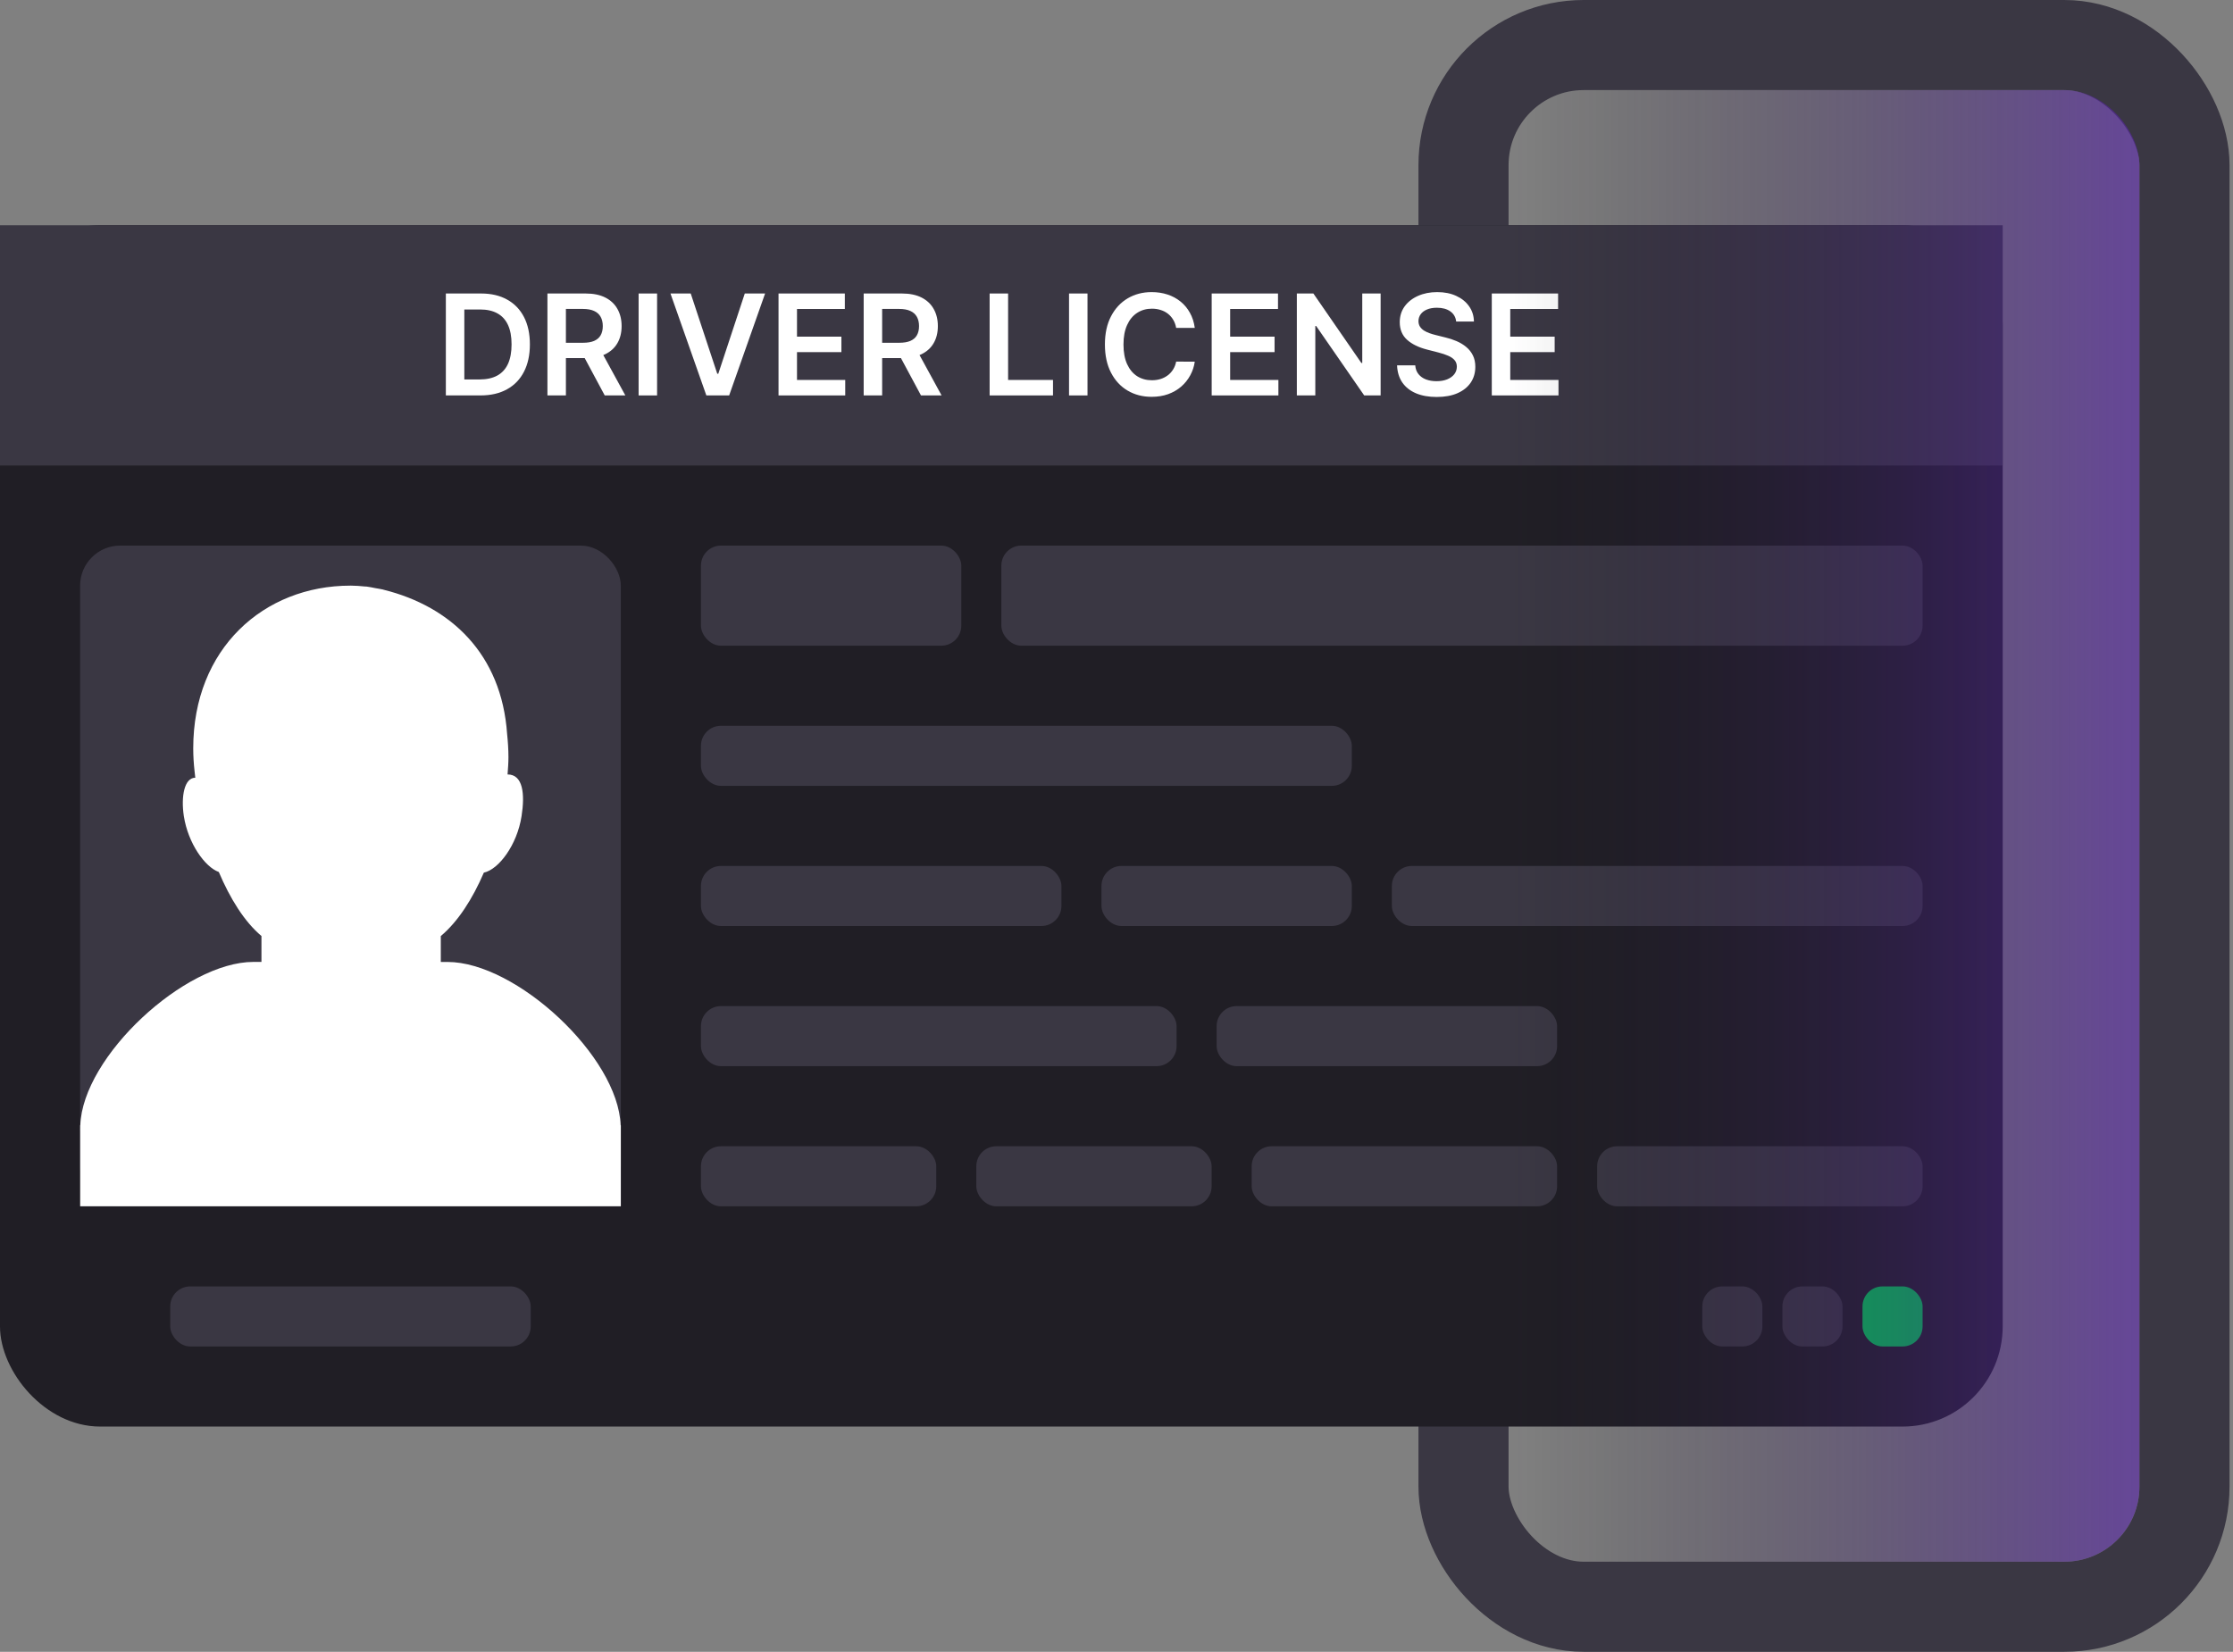 <?xml version="1.0" encoding="UTF-8"?>
<svg xmlns="http://www.w3.org/2000/svg" width="446" height="330" viewBox="0 0 446 330" fill="none">
  <rect x="0" y="0" width="446" height="330" fill="#808080" stroke="none"/>
  <rect x="292.309" y="9" width="144" height="312" rx="24" stroke="#3A3743" stroke-width="18" stroke-linejoin="round"></rect>
  <rect y="45" width="400" height="240" rx="20" fill="#201E25"></rect>
  <rect y="45" width="400" height="48" fill="#3A3743"></rect>
  <path d="M95.951 78.999H89.051V58.636H96.091C98.112 58.636 99.849 59.044 101.301 59.859C102.759 60.668 103.879 61.831 104.662 63.349C105.444 64.867 105.835 66.683 105.835 68.798C105.835 70.919 105.44 72.742 104.652 74.266C103.869 75.791 102.739 76.961 101.261 77.776C99.789 78.592 98.019 78.999 95.951 78.999ZM92.74 75.808H95.772C97.191 75.808 98.374 75.549 99.322 75.032C100.27 74.508 100.983 73.73 101.46 72.695C101.937 71.655 102.176 70.356 102.176 68.798C102.176 67.24 101.937 65.947 101.46 64.92C100.983 63.886 100.277 63.114 99.342 62.603C98.414 62.086 97.26 61.828 95.882 61.828H92.74V75.808Z" fill="white"></path>
  <path d="M109.34 78.999V58.636H116.976C118.541 58.636 119.853 58.908 120.914 59.451C121.981 59.995 122.786 60.757 123.33 61.738C123.88 62.712 124.155 63.849 124.155 65.149C124.155 66.454 123.877 67.588 123.32 68.549C122.77 69.504 121.958 70.243 120.884 70.766C119.81 71.284 118.491 71.542 116.926 71.542H111.488V68.48H116.429C117.344 68.48 118.093 68.354 118.676 68.102C119.26 67.843 119.691 67.469 119.969 66.978C120.254 66.481 120.397 65.871 120.397 65.149C120.397 64.426 120.254 63.81 119.969 63.299C119.684 62.782 119.25 62.391 118.667 62.126C118.083 61.854 117.331 61.718 116.409 61.718H113.029V78.999H109.34ZM119.86 69.772L124.901 78.999H120.784L115.833 69.772H119.86Z" fill="white"></path>
  <path d="M131.24 58.636V78.999H127.551V58.636H131.24Z" fill="white"></path>
  <path d="M137.959 58.636L143.259 74.664H143.467L148.757 58.636H152.814L145.635 78.999H141.081L133.912 58.636H137.959Z" fill="white"></path>
  <path d="M155.496 78.999V58.636H168.74V61.728H159.185V67.257H168.054V70.349H159.185V75.907H168.82V78.999H155.496Z" fill="white"></path>
  <path d="M172.504 78.999V58.636H180.14C181.705 58.636 183.017 58.908 184.078 59.451C185.145 59.995 185.95 60.757 186.494 61.738C187.044 62.712 187.319 63.849 187.319 65.149C187.319 66.454 187.041 67.588 186.484 68.549C185.934 69.504 185.122 70.243 184.048 70.766C182.974 71.284 181.655 71.542 180.091 71.542H174.652V68.48H179.593C180.508 68.48 181.257 68.354 181.841 68.102C182.424 67.843 182.855 67.469 183.133 66.978C183.418 66.481 183.561 65.871 183.561 65.149C183.561 64.426 183.418 63.81 183.133 63.299C182.848 62.782 182.414 62.391 181.831 62.126C181.247 61.854 180.495 61.718 179.574 61.718H176.193V78.999H172.504ZM183.024 69.772L188.065 78.999H183.949L178.997 69.772H183.024Z" fill="white"></path>
  <path d="M197.66 78.999V58.636H201.349V75.907H210.318V78.999H197.66Z" fill="white"></path>
  <path d="M217.208 58.636V78.999H213.52V58.636H217.208Z" fill="white"></path>
  <path d="M238.634 65.507H234.915C234.809 64.897 234.613 64.356 234.328 63.886C234.043 63.409 233.688 63.004 233.264 62.673C232.84 62.341 232.356 62.093 231.812 61.927C231.276 61.755 230.696 61.669 230.072 61.669C228.965 61.669 227.984 61.947 227.129 62.504C226.274 63.054 225.605 63.863 225.121 64.93C224.637 65.99 224.395 67.286 224.395 68.818C224.395 70.375 224.637 71.688 225.121 72.755C225.611 73.816 226.281 74.618 227.129 75.161C227.984 75.698 228.962 75.967 230.062 75.967C230.672 75.967 231.242 75.887 231.773 75.728C232.31 75.562 232.79 75.32 233.214 75.002C233.645 74.684 234.007 74.293 234.298 73.829C234.597 73.365 234.802 72.835 234.915 72.238L238.634 72.258C238.494 73.226 238.193 74.134 237.729 74.982C237.271 75.831 236.671 76.58 235.929 77.23C235.187 77.873 234.318 78.376 233.324 78.741C232.33 79.099 231.226 79.278 230.013 79.278C228.223 79.278 226.625 78.864 225.22 78.035C223.815 77.206 222.708 76.01 221.899 74.445C221.09 72.881 220.686 71.005 220.686 68.818C220.686 66.624 221.094 64.748 221.909 63.19C222.724 61.625 223.835 60.429 225.24 59.6C226.645 58.772 228.236 58.357 230.013 58.357C231.146 58.357 232.2 58.517 233.175 58.835C234.149 59.153 235.018 59.62 235.78 60.237C236.542 60.846 237.169 61.596 237.659 62.484C238.156 63.365 238.481 64.373 238.634 65.507Z" fill="white"></path>
  <path d="M242.012 78.999V58.636H255.256V61.728H245.701V67.257H254.57V70.349H245.701V75.907H255.336V78.999H242.012Z" fill="white"></path>
  <path d="M275.754 58.636V78.999H272.473L262.877 65.129H262.708V78.999H259.02V58.636H262.321L271.906 72.516H272.085V58.636H275.754Z" fill="white"></path>
  <path d="M290.84 64.234C290.747 63.365 290.356 62.689 289.667 62.205C288.984 61.721 288.096 61.48 287.002 61.48C286.233 61.48 285.574 61.596 285.023 61.828C284.473 62.06 284.052 62.374 283.761 62.772C283.469 63.17 283.32 63.624 283.313 64.134C283.313 64.559 283.409 64.927 283.602 65.238C283.8 65.55 284.069 65.815 284.407 66.034C284.745 66.246 285.12 66.425 285.531 66.57C285.942 66.716 286.356 66.839 286.773 66.938L288.683 67.416C289.451 67.595 290.191 67.837 290.9 68.141C291.616 68.446 292.255 68.831 292.819 69.295C293.389 69.759 293.84 70.319 294.171 70.975C294.503 71.632 294.668 72.4 294.668 73.282C294.668 74.475 294.363 75.526 293.754 76.434C293.144 77.336 292.262 78.042 291.109 78.552C289.962 79.056 288.573 79.308 286.942 79.308C285.358 79.308 283.983 79.062 282.816 78.572C281.656 78.081 280.748 77.365 280.092 76.424C279.442 75.483 279.091 74.336 279.038 72.984H282.667C282.72 73.693 282.939 74.283 283.323 74.754C283.708 75.224 284.208 75.576 284.825 75.808C285.448 76.04 286.144 76.156 286.913 76.156C287.715 76.156 288.417 76.036 289.021 75.798C289.63 75.552 290.108 75.214 290.452 74.784C290.797 74.346 290.973 73.836 290.979 73.252C290.973 72.722 290.817 72.284 290.512 71.94C290.207 71.588 289.78 71.297 289.229 71.065C288.686 70.826 288.049 70.614 287.32 70.428L285.004 69.832C283.326 69.401 282.001 68.748 281.026 67.873C280.058 66.991 279.575 65.821 279.575 64.363C279.575 63.163 279.899 62.113 280.549 61.211C281.205 60.31 282.097 59.61 283.224 59.113C284.351 58.609 285.627 58.357 287.052 58.357C288.497 58.357 289.763 58.609 290.85 59.113C291.944 59.61 292.802 60.303 293.425 61.191C294.049 62.073 294.37 63.087 294.39 64.234H290.84Z" fill="white"></path>
  <path d="M297.957 78.999V58.636H311.201V61.728H301.646V67.257H310.515V70.349H301.646V75.907H311.281V78.999H297.957Z" fill="white"></path>
  <rect x="16" y="109" width="108" height="132" rx="8" fill="#3A3743"></rect>
  <path d="M124 225.489V224.822H123.961C123.492 211.056 103.086 192.182 89.39 192.182H88.042V187.006C91.481 184.123 94.392 179.564 96.639 174.338C99.598 173.701 103.271 168.847 104.17 163.062C104.864 158.641 104.483 154.719 101.376 154.719C101.464 153.572 101.552 152.395 101.552 151.277C101.552 149.699 101.445 148.169 101.288 146.649C100.185 130.648 90.025 121.167 76.672 117.833C76.594 117.814 76.516 117.794 76.437 117.765C75.949 117.657 75.47 117.588 74.972 117.5C74.396 117.382 73.82 117.265 73.224 117.186C73.087 117.167 72.96 117.176 72.833 117.167C71.934 117.078 71.045 117 70.127 117H70C52.661 117 38.594 129.589 38.594 149.512C38.594 151.042 38.692 152.552 38.858 154.042C38.888 154.474 38.966 154.944 39.005 155.376C36.836 155.376 36.113 159.082 36.719 163.053C37.569 168.504 40.939 173.22 43.703 174.21C45.94 179.485 48.812 184.143 52.221 186.996V192.173H50.619C36.934 192.173 16.508 211.047 16.039 224.812H16.01V225.44C16.01 225.538 16 225.626 16 225.724H16.01V241H124V225.489Z" fill="white"></path>
  <rect x="34" y="257" width="72" height="12" rx="4" fill="#3A3743"></rect>
  <rect x="372" y="257" width="12" height="12" rx="4" fill="#00C853"></rect>
  <rect x="356" y="257" width="12" height="12" rx="4" fill="#3A3743"></rect>
  <rect x="340" y="257" width="12" height="12" rx="4" fill="#3A3743"></rect>
  <rect x="140" y="145" width="130" height="12" rx="4" fill="#3A3743"></rect>
  <rect x="140" y="173" width="72" height="12" rx="4" fill="#3A3743"></rect>
  <rect x="220" y="173" width="50" height="12" rx="4" fill="#3A3743"></rect>
  <rect x="278" y="173" width="106" height="12" rx="4" fill="#3A3743"></rect>
  <rect x="140" y="201" width="95" height="12" rx="4" fill="#3A3743"></rect>
  <rect x="243" y="201" width="68" height="12" rx="4" fill="#3A3743"></rect>
  <rect x="140" y="229" width="47" height="12" rx="4" fill="#3A3743"></rect>
  <rect x="195" y="229" width="47" height="12" rx="4" fill="#3A3743"></rect>
  <rect x="250" y="229" width="61" height="12" rx="4" fill="#3A3743"></rect>
  <rect x="319" y="229" width="65" height="12" rx="4" fill="#3A3743"></rect>
  <rect x="140" y="109" width="52" height="20" rx="4" fill="#3A3743"></rect>
  <rect x="200" y="109" width="184" height="20" rx="4" fill="#3A3743"></rect>
  <g style="mix-blend-mode:screen" opacity="0.64">
    <rect x="301.309" y="18" width="126" height="294" rx="15" fill="url(#paint0_linear_3291_13590)"></rect>
  </g>
  <defs>
    <linearGradient id="paint0_linear_3291_13590" x1="427.309" y1="165" x2="301.309" y2="165" gradientUnits="userSpaceOnUse">
      <stop stop-color="#5726A5"></stop>
      <stop offset="1" stop-color="#19181D" stop-opacity="0"></stop>
    </linearGradient>
  </defs>
</svg>
